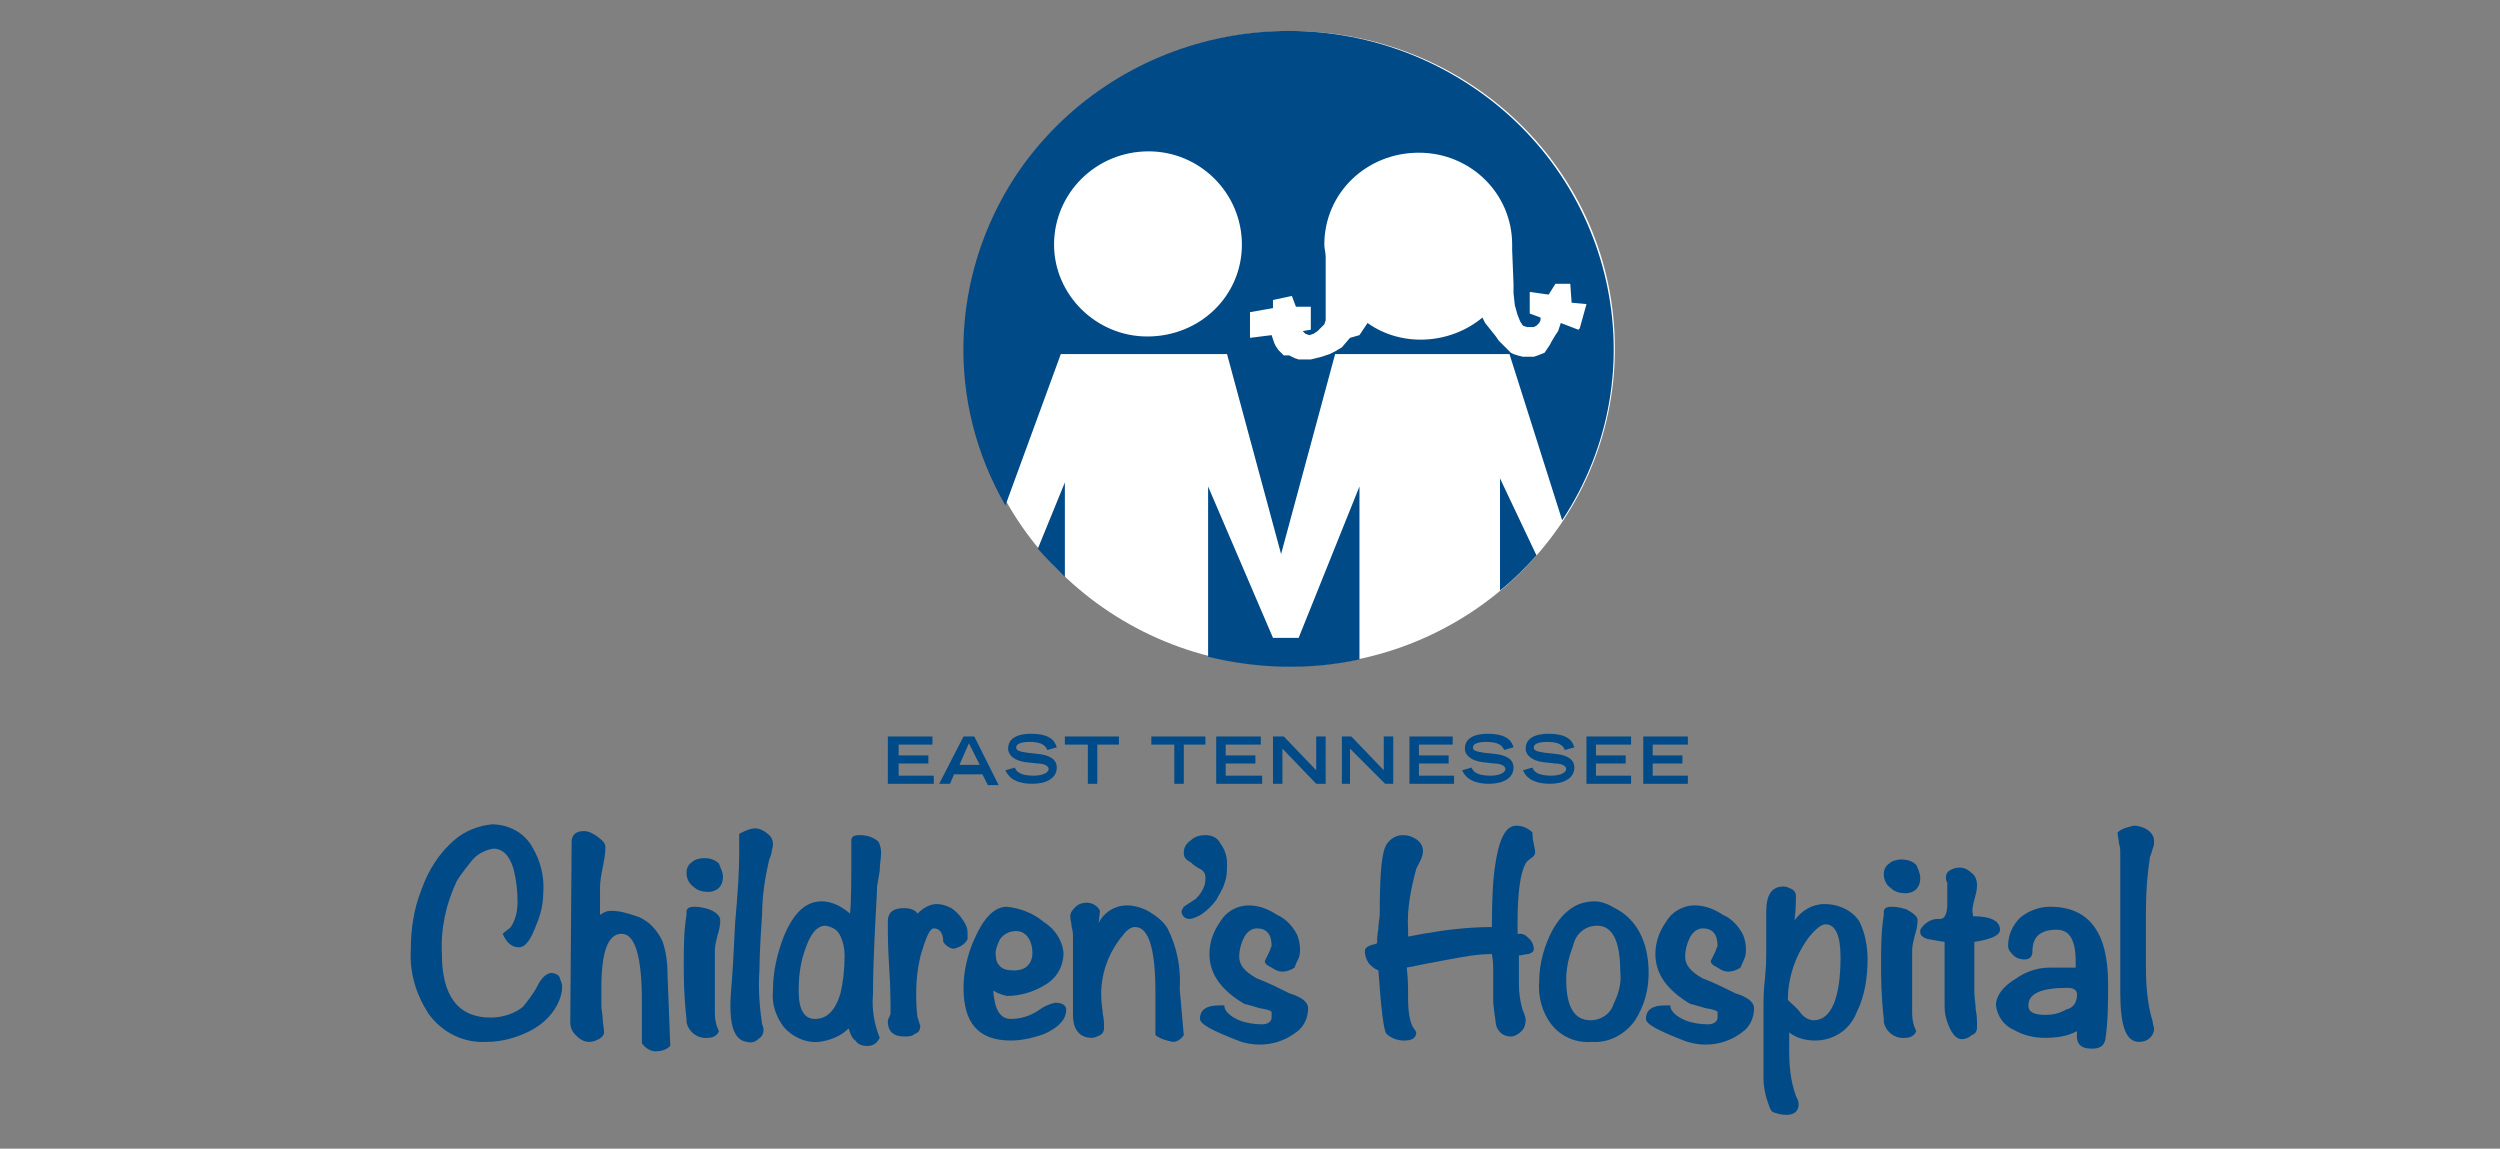 <?xml version="1.0" encoding="UTF-8"?> <!-- Generator: Adobe Illustrator 25.2.1, SVG Export Plug-In . SVG Version: 6.00 Build 0) --> <svg xmlns="http://www.w3.org/2000/svg" xmlns:xlink="http://www.w3.org/1999/xlink" version="1.1" id="Layer_1" x="0px" y="0px" viewBox="0 0 185 85" style="enable-background:new 0 0 185 85;" xml:space="preserve"><rect x="0" y="0" width="185" height="85" fill="#808080" stroke="none"/> <style type="text/css"> .st0{clip-path:url(#SVGID_2_);fill:#004A87;} .st1{fill:#004A87;} .st2{clip-path:url(#SVGID_4_);fill:#004A87;} .st3{clip-path:url(#SVGID_6_);fill:#004A87;} .st4{clip-path:url(#SVGID_8_);fill:#FFFFFF;} .st5{clip-path:url(#SVGID_8_);fill:#004A87;} </style> <g> <defs> <rect id="SVGID_1_" x="30.4" y="2.2" width="129" height="80.3"></rect> </defs> <clipPath id="SVGID_2_"> <use xlink:href="#SVGID_1_" style="overflow:visible;"></use> </clipPath> <path class="st0" d="M41.6,73c0,0.4-0.1,0.7-0.2,1c-0.4,1-1.2,1.8-2.2,2.3c-1,0.5-2.1,0.8-3.2,0.8c-1.7,0.1-3.3-0.7-4.3-2.1 c-0.9-1.4-1.4-3-1.3-4.7c0-1.5,0.2-3,0.8-4.5c0.5-1.4,1.3-2.7,2.5-3.7c0.7-0.6,1.7-1,2.7-1.1c1.2,0,2.4,0.6,3,1.7 c0.6,1,0.9,2.2,0.8,3.4c0,0.8-0.2,1.6-0.5,2.3c-0.4,1.1-0.8,1.7-1.3,1.7c-0.5,0-0.9-0.3-1.2-1c0.2-0.2,0.4-0.3,0.6-0.5 c0.4-0.6,0.5-1.3,0.5-1.9c0-0.8-0.1-1.6-0.3-2.4c-0.3-1-0.8-1.5-1.5-1.5c-0.6,0.1-1.2,0.4-1.6,0.9c-0.4,0.5-0.8,1-1.1,1.5 c-0.8,1.7-1.2,3.5-1.1,5.4c0,3.1,1.2,4.7,3.6,4.7c0.9,0,1.8-0.3,2.4-0.8c0.4-0.5,0.8-1,1.1-1.6c0.3-0.6,0.7-0.9,1-0.9 c0.2,0,0.5,0.1,0.6,0.3C41.5,72.6,41.6,72.8,41.6,73"></path> <path class="st0" d="M49.6,77.4c-0.3,0.3-0.7,0.4-1.1,0.4c-0.4,0-0.8-0.3-1-0.6v-3.1c0-3.3-0.5-5-1.5-5c-1,0-1.5,1.3-1.5,4v1.3 c0,0.3,0.1,0.7,0.1,1s0.1,0.7,0.1,1c0,0.2-0.2,0.4-0.4,0.5c-0.2,0.1-0.4,0.2-0.7,0.2c-0.4,0-0.7-0.2-1-0.5c-0.3-0.3-0.4-0.6-0.4-1 l0.1-13v-0.3c0-0.5,0.3-0.8,0.9-0.8c0.4,0,0.7,0.2,1,0.4c0.4,0.3,0.6,0.5,0.6,0.8c0,0.5-0.1,1-0.2,1.5c-0.1,0.5-0.2,1-0.2,1.5 c0,0.4,0,1.1,0,2c0.3-0.2,0.5-0.3,0.8-0.3c0.7,0,1.3,0.2,1.9,0.4c0.9,0.3,1.5,1,1.9,1.8c0.3,0.8,0.4,1.7,0.4,2.6L49.6,77.4z"></path> <path class="st0" d="M53.5,64.9c0,0.3-0.1,0.6-0.3,0.8c-0.2,0.2-0.5,0.3-0.8,0.3c-0.4,0-0.8-0.1-1.1-0.4c-0.3-0.2-0.5-0.6-0.5-1 c0-0.3,0.1-0.6,0.4-0.8c0.2-0.2,0.6-0.3,0.9-0.3c0.4,0,0.8,0.1,1.1,0.4C53.3,64.2,53.5,64.5,53.5,64.9 M53.3,68.1 c0,0.4-0.1,0.8-0.2,1.1c-0.1,0.4-0.2,0.8-0.2,1.1V75c0,0.5,0.1,0.9,0.3,1.3c-0.1,0.3-0.4,0.5-0.8,0.5c-0.8,0.1-1.5-0.5-1.6-1.2 c0-0.1,0-0.1,0-0.2c-0.2-1.8-0.2-3.1-0.2-4c0-1.2,0-2.5,0.2-3.7v-0.2c0-0.3,0.2-0.4,0.6-0.4c0.4,0,0.8,0.1,1.1,0.2 C53,67.5,53.3,67.8,53.3,68.1"></path> <path class="st0" d="M56.5,76.2c0,0.3-0.1,0.5-0.4,0.7c-0.2,0.2-0.5,0.3-0.8,0.2c-1-0.1-1.4-1.3-1.2-3.8c0.1-1.1,0.2-2.8,0.3-5 c0.2-2.2,0.3-3.9,0.3-5c0-0.3,0-0.5,0-0.8c0-0.3,0-0.5,0-0.8c0.4-0.2,0.8-0.4,1.2-0.4c0.3,0,0.7,0.2,0.9,0.4 c0.3,0.2,0.4,0.5,0.4,0.8c0,0.2-0.1,0.4-0.1,0.6c-0.1,0.4-0.2,0.5-0.2,0.6c-0.3,1.3-0.5,2.6-0.5,3.9c-0.2,2.7-0.2,4.1-0.2,4.2 c-0.1,1.3,0,2.7,0.2,4C56.4,75.8,56.5,76,56.5,76.2"></path> <path class="st0" d="M62.5,70.7c0-0.5-0.1-1-0.3-1.4c-0.2-0.5-0.6-0.7-1.1-0.8c-0.7,0-1.2,0.7-1.6,2c-0.3,0.9-0.4,1.9-0.4,2.8 c0,1.4,0.4,2.1,1.2,2.1c0.9,0,1.5-0.6,1.9-1.9C62.4,72.6,62.5,71.7,62.5,70.7 M65.2,63.1c0,0.4-0.1,0.9-0.1,1.3 c-0.1,0.7-0.2,1.1-0.2,1.3c0,0.5-0.1,1.8-0.2,4.1c-0.1,2.3-0.1,3.5-0.1,3.8c-0.1,1.1,0.1,2.2,0.5,3.2c-0.2,0.4-0.5,0.6-0.9,0.6 c-0.4,0-0.7-0.1-0.9-0.4c-0.3-0.2-0.4-0.6-0.5-0.9c-0.6,0.6-1.4,0.9-2.2,1c-1,0.1-2-0.4-2.6-1.1c-0.6-0.8-0.9-1.7-0.8-2.7 c0-1.4,0.3-2.7,0.8-4c0.7-1.7,1.6-2.6,2.8-2.6c0.8,0,1.5,0.4,2.1,0.9c0.1-0.7,0.1-2.5,0.1-5.4c0-0.3,0.2-0.4,0.6-0.4 c0.5,0,0.9,0.1,1.3,0.4C65,62.2,65.2,62.6,65.2,63.1"></path> <path class="st0" d="M71.6,69c0,0.2,0,0.3,0,0.5c-0.2,0.4-0.6,0.6-1,0.7c-0.3,0-0.6-0.2-0.8-0.5c0-0.7-0.3-1-0.7-1 c-0.3,0-0.6,0.7-1,2.1c-0.2,0.9-0.3,1.7-0.3,2.6c0,0.6,0,1.3,0.1,1.9c0.1,0.2,0.1,0.4,0.2,0.6c0,0.3-0.1,0.5-0.4,0.6 c-0.2,0.2-0.5,0.2-0.8,0.2c-0.8,0-1.2-0.4-1.2-1.1c0-0.1,0-0.2,0.1-0.3c0-0.1,0.1-0.2,0.1-0.3c0-0.8,0-1.9-0.1-3.4 c-0.1-1.5-0.1-2.6-0.1-3.4c0-0.7,0.4-1,1.2-1c0.4,0,0.8,0.1,1,0.4c0.4-0.4,0.9-0.7,1.4-0.7c0.4,0,0.7,0.1,1.1,0.3 c0.3,0.2,0.6,0.5,0.8,0.8C71.4,68.3,71.6,68.6,71.6,69"></path> <path class="st0" d="M76.4,70.5c0-0.4-0.1-0.8-0.3-1.1c-0.2-0.3-0.5-0.5-0.9-0.5c-0.5,0-0.9,0.2-1.2,0.6c-0.2,0.4-0.4,0.9-0.3,1.3 c0,0.3,0.1,0.5,0.3,0.7c0.2,0.2,0.5,0.3,0.8,0.3C75.8,71.9,76.4,71.4,76.4,70.5 M78.9,74.7c0,0.7-0.5,1.3-1.6,1.8 c-0.8,0.3-1.7,0.5-2.5,0.5c-2.4,0-3.5-1.3-3.5-3.9c0-1.2,0.3-2.5,0.8-3.6c0.7-1.6,1.5-2.4,2.4-2.4c1,0.1,2,0.5,2.7,1.1 c0.8,0.5,1.4,1.3,1.5,2.3c0,1-0.5,1.9-1.4,2.4c-0.8,0.5-1.8,0.8-2.8,0.8c-0.4-0.1-0.7-0.2-1-0.4c0.1,1.4,0.5,2.1,1.3,2.1 c0.7,0,1.4-0.2,2-0.6c0.4-0.3,0.8-0.5,1.3-0.6C78.6,74.2,78.9,74.4,78.9,74.7"></path> <path class="st0" d="M87.6,76.6c-0.2,0.3-0.5,0.5-0.8,0.5c-0.5-0.1-0.9-0.2-1.3-0.5v-0.3c0-0.3,0-0.8,0-1.5c0-0.6,0-1.1,0-1.4 c0-3.2-0.5-4.8-1.5-4.8c-0.3,0-0.6,0.2-0.9,0.6c-1.1,1.3-1.7,3-1.6,4.7c0,0.4,0.1,0.8,0.1,1.1c0.1,0.4,0.1,0.8,0.1,1.1 c0,0.2-0.1,0.4-0.3,0.5c-0.2,0.1-0.4,0.2-0.6,0.2c-0.9,0-1.4-0.6-1.4-1.7v-4.7c0-0.2,0-0.4,0-0.5c0-0.2,0-0.4,0-0.5 c0-0.3,0-0.5-0.1-0.8c0-0.3-0.1-0.5-0.1-0.8c0-0.3,0.2-0.5,0.4-0.7c0.2-0.2,0.5-0.3,0.8-0.3c0.4,0,0.8,0.2,1,0.6l-0.1,0.9 c0.4-0.8,1.2-1.3,2.1-1.3c0.6,0,1.2,0.2,1.7,0.5c0.5,0.3,1,0.7,1.3,1.2c0.7,1.4,1,2.9,0.9,4.5L87.6,76.6z"></path> <path class="st0" d="M87.6,63.1c0-0.4,0.2-0.7,0.5-0.9c0.3-0.3,0.7-0.4,1.1-0.4c0.5,0,0.9,0.2,1.1,0.6c0.3,0.4,0.5,0.9,0.5,1.5 c0,0.5,0,1-0.2,1.5c-0.1,0.4-0.4,0.8-0.6,1.2c-0.3,0.4-0.6,0.7-1,1c-0.3,0.2-0.7,0.4-1,0.4c-0.2,0-0.4-0.1-0.5-0.3 c-0.1-0.2-0.1-0.3,0.1-0.6c0.3-0.2,0.6-0.4,0.9-0.6c0.3-0.3,0.5-0.6,0.6-0.9c0.1-0.2,0.1-0.5,0.1-0.7c0-0.3-0.2-0.5-0.4-0.6 c-0.2-0.1-0.5-0.3-0.7-0.5C87.7,63.6,87.6,63.4,87.6,63.1"></path> <path class="st0" d="M96.8,74.6c0,0.7-0.3,1.4-0.9,1.8c-0.8,0.6-1.7,0.9-2.7,0.9c-0.5,0-1.1-0.1-1.6-0.3c-1.8-0.7-2.8-1.2-2.8-1.6 c0-0.7,0.5-1,1.4-1c0.1,0,0.3,0,0.4,0c0,0.4,0.4,0.8,1.1,1.1c0.5,0.2,1.1,0.3,1.7,0.3c0.4,0,0.7-0.2,0.7-0.5c0-0.1,0-0.1,0-0.2 c0-0.1,0-0.1,0-0.2c0-0.1-0.3-0.2-0.9-0.3c-0.7-0.2-1-0.3-1.1-0.3c-1.7-1-2.6-2.2-2.6-3.7c0-0.9,0.3-1.7,0.8-2.4 c0.4-0.7,1.2-1.2,2.1-1.2c0.8,0,1.5,0.3,2.1,0.7c0.7,0.3,1.2,0.9,1.5,1.5c0.1,0.3,0.2,0.6,0.2,1c0,0.2,0,0.5-0.1,0.7 c-0.1,0.2-0.2,0.4-0.3,0.7c-0.3,0.2-0.6,0.3-0.9,0.3c-0.3,0-0.5-0.1-0.8-0.3c-0.4-0.2-0.5-0.3-0.5-0.5c0.1-0.2,0.2-0.4,0.3-0.6 c0.1-0.2,0.1-0.3,0.2-0.5c0-0.9-0.4-1.3-1.1-1.3c-0.4,0-0.8,0.3-1,0.8c-0.2,0.4-0.3,0.9-0.3,1.3c0,0.6,0.4,1.1,1.3,1.6 c0.8,0.3,1.6,0.7,2.4,1.1C96.4,73.8,96.8,74.2,96.8,74.6"></path> <path class="st0" d="M113.6,63.1c0,0.1-0.1,0.3-0.3,0.4c-0.1,0.1-0.3,0.2-0.4,0.4c-0.4,0.7-0.6,2.2-0.6,4.3l0,0.9 c0.1,0,0.1,0,0.2,0c0.3,0,0.5,0.2,0.7,0.4c0.2,0.2,0.3,0.5,0.3,0.7c0,0.2-0.1,0.3-0.4,0.4c-0.2,0-0.5,0.1-0.7,0.1 c0,0.7,0,1.4,0,2.1c0,0.7,0.1,1.4,0.3,2c0.1,0.2,0.2,0.5,0.2,0.7c0,0.3-0.1,0.6-0.3,0.8c-0.2,0.2-0.5,0.4-0.8,0.4 c-0.6,0-1-0.4-1.1-0.9c0-0.1-0.1-0.6-0.2-1.6c0-0.3,0-0.7,0-1.2v-0.9c0-0.5,0-1-0.1-1.5c-1.1,0-2.1,0.2-3.2,0.4 c-1.1,0.2-2.1,0.4-3.1,0.6c0.1,0.8,0.1,1.6,0.1,2.4c0,1.1,0.2,1.9,0.5,2.2c0,0.1,0.1,0.1,0.1,0.2c0,0.4-0.3,0.6-0.9,0.6 c-0.5,0-1-0.2-1.3-0.5c-0.2-0.2-0.4-1.8-0.6-4.7c-0.3-0.1-0.5-0.3-0.7-0.5c-0.2-0.3-0.3-0.6-0.3-0.9c0-0.2,0.1-0.3,0.3-0.4 c0.2-0.1,0.4-0.1,0.6-0.2c0-0.2,0-0.5,0.1-1.1c0-0.4,0.1-0.8,0.1-1c0-2.6,0.1-4.3,0.4-5c0.2-0.5,0.7-0.9,1.3-0.9 c0.4,0,0.7,0.1,1,0.3c0.3,0.2,0.5,0.5,0.5,0.9c0,0.2-0.1,0.5-0.2,0.7c-0.1,0.2-0.2,0.4-0.3,0.6c-0.4,1.5-0.7,3-0.6,4.5v0.5 c0.1,0,0.5-0.1,1.1-0.2c1.7-0.3,3.4-0.5,5.1-0.5c0-2.2,0.1-3.6,0.2-4.3c0.3-2.2,0.8-3.2,1.6-3.2c0.5,0,0.9,0.2,1.2,0.5 C113.4,62.3,113.6,62.7,113.6,63.1"></path> <path class="st0" d="M119.9,71.9c0-2.3-0.6-3.4-1.7-3.4c-0.9,0-1.6,0.6-1.8,1.5c-0.3,0.8-0.5,1.6-0.5,2.5c0,2,0.6,3,1.8,3 c0.8,0,1.5-0.5,1.7-1.2C119.8,73.5,120,72.7,119.9,71.9 M122,72c0,1.2-0.3,2.4-1,3.5c-0.7,1-1.9,1.7-3.2,1.6 c-1.2,0.1-2.3-0.4-3-1.3c-0.7-0.9-1-2.1-0.9-3.2c0-1.3,0.4-2.7,1-3.8c0.8-1.4,1.8-2.1,3.1-2.1c0.5,0,1,0.2,1.5,0.5 C121.1,68,122,69.7,122,72"></path> <path class="st0" d="M129.8,74.6c0,0.7-0.3,1.4-0.9,1.8c-0.8,0.6-1.7,0.9-2.7,0.9c-0.5,0-1.1-0.1-1.6-0.3c-1.8-0.7-2.8-1.2-2.8-1.6 c0-0.7,0.5-1,1.4-1c0.1,0,0.3,0,0.4,0c0,0.4,0.4,0.8,1.1,1.1c0.5,0.2,1.1,0.3,1.7,0.3c0.4,0,0.7-0.2,0.7-0.5c0-0.1,0-0.1,0-0.2 c0-0.1,0-0.1,0-0.2c0-0.1-0.3-0.2-0.9-0.3c-0.7-0.2-1-0.3-1.1-0.3c-1.7-1-2.6-2.2-2.6-3.7c0-0.9,0.3-1.7,0.8-2.4 c0.4-0.7,1.2-1.2,2.1-1.2c0.8,0,1.5,0.3,2.1,0.7c0.7,0.3,1.2,0.9,1.5,1.5c0.1,0.3,0.2,0.6,0.2,1c0,0.2,0,0.5-0.1,0.7 c-0.1,0.2-0.2,0.5-0.3,0.7c-0.3,0.2-0.6,0.3-0.9,0.3c-0.3,0-0.5-0.1-0.8-0.3c-0.4-0.2-0.5-0.3-0.5-0.5c0.1-0.2,0.2-0.4,0.3-0.6 c0.1-0.2,0.1-0.3,0.2-0.5c0-0.9-0.4-1.3-1.1-1.3c-0.4,0-0.8,0.3-1,0.8c-0.2,0.4-0.3,0.9-0.3,1.3c0,0.6,0.4,1.1,1.3,1.6 c0.8,0.3,1.6,0.7,2.4,1.1C129.4,73.8,129.8,74.2,129.8,74.6"></path> <path class="st0" d="M136.2,70.8c0-1.6-0.4-2.4-1.1-2.4c-0.3,0-0.7,0.3-1.2,0.9c-1,1.3-1.6,3-1.6,4.7c0.3,0.3,0.7,0.6,0.9,0.9 c0.2,0.3,0.6,0.6,1,0.6C135.5,75.5,136.2,73.9,136.2,70.8 M138.2,71c0,1.3-0.2,2.7-0.8,3.9c-0.5,1.3-1.7,2.1-3.1,2.1 c-0.7,0-1.4-0.2-1.9-0.6v1.3c0,1.2,0.1,2.3,0.5,3.4c0.1,0.2,0.2,0.4,0.2,0.6c0,0.5-0.3,0.8-0.9,0.8c-0.4,0-0.7-0.1-1-0.2 c-0.2-0.1-0.3-0.5-0.5-1.1c-0.1-0.4-0.2-0.9-0.2-1.3v-5.4c0-0.5,0-1.2,0.1-2c0.1-1,0.1-1.6,0.1-2c0-0.4,0-0.9,0-1.5v-1.5 c0-1.3,0.4-1.9,1.3-1.9c0.2,0,0.4,0.1,0.6,0.2c0.2,0.1,0.3,0.3,0.3,0.5c0,0.3,0,0.9-0.1,1.8c0.5-0.7,1.3-1.2,2.2-1.2 c1.1,0,2.1,0.5,2.6,1.3C138,69,138.2,70,138.2,71"></path> <path class="st0" d="M142.1,65c0,0.3-0.1,0.6-0.3,0.8c-0.2,0.2-0.5,0.3-0.8,0.3c-0.4,0-0.8-0.1-1.1-0.4c-0.3-0.2-0.5-0.6-0.5-1 c0-0.3,0.1-0.6,0.4-0.8c0.2-0.2,0.6-0.3,0.9-0.3c0.4,0,0.8,0.1,1.1,0.4C141.9,64.2,142.1,64.6,142.1,65 M141.9,68.1 c0,0.4-0.1,0.8-0.2,1.1c-0.1,0.4-0.2,0.8-0.2,1.1V75c0,0.5,0.1,0.9,0.3,1.3c-0.1,0.3-0.4,0.5-0.8,0.5c-0.8,0.1-1.5-0.5-1.6-1.2 c0-0.1,0-0.1,0-0.2c-0.2-1.8-0.2-3.1-0.2-4c0-1.2,0-2.5,0.2-3.7v-0.2c0-0.3,0.2-0.4,0.6-0.4c0.4,0,0.8,0.1,1.1,0.2 C141.6,67.6,141.9,67.8,141.9,68.1"></path> <path class="st0" d="M148,68.8c0,0.4-0.6,0.7-1.9,0.9c0,0.3,0,1.1,0,2.2v1.5c0,0.4,0.1,0.9,0.1,1.3c0.1,0.4,0.1,0.9,0.1,1.3 c0,0.3-0.1,0.5-0.4,0.6c-0.2,0.2-0.5,0.3-0.7,0.3c-0.4,0-0.7-0.3-1-1c-0.2-0.5-0.3-0.9-0.3-1.4v-4.8c-0.7-0.1-1.1-0.2-1.2-0.2 c-0.4-0.1-0.6-0.3-0.6-0.5c0-0.1,0-0.1,0-0.2c0.3-0.5,0.8-0.8,1.3-0.8h0.1c0,0,0.1,0,0.1,0c0.3,0,0.5-0.4,0.5-1.1v-1.6 c-0.1-0.1-0.1-0.3-0.1-0.4c0-0.2,0.1-0.4,0.3-0.5c0.2-0.1,0.4-0.2,0.7-0.2c0.4,0,0.7,0.2,0.9,0.4c0.3,0.2,0.4,0.6,0.4,0.9 c0,0.4-0.1,0.7-0.2,1.1c-0.1,0.4-0.2,0.7-0.1,1.1v0.1C147.4,67.8,148,68.2,148,68.8"></path> <path class="st0" d="M153.7,73.6c0-0.3-0.2-0.5-0.7-0.5c-1.9,0-2.9,0.4-2.9,1.3c0,0.5,0.4,0.7,1.3,0.7c0.5,0,1-0.1,1.5-0.4 C153.4,74.6,153.7,74.2,153.7,73.6 M156,72.8c0,1.4,0,2.7-0.2,4.1c-0.1,0.5-0.4,0.7-1,0.7c-0.9,0-1.2-0.4-1.1-1.3 c-0.7,0.4-1.6,0.5-2.4,0.5c-0.8,0-1.6-0.2-2.3-0.6c-0.7-0.3-1.2-1-1.3-1.8c0-0.7,0.5-1.4,1.5-2c0.7-0.5,1.6-0.8,2.5-0.8h1.9v-0.5 c0-1.6-0.5-2.3-1.4-2.3c-1.2,0-1.8,0.5-1.8,1.6c0,0.4-0.2,0.6-0.6,0.6c-0.3,0-0.6-0.1-0.8-0.3c-0.2-0.2-0.4-0.4-0.4-0.7 c0-0.8,0.3-1.5,0.9-2.1c0.6-0.5,1.4-0.8,2.2-0.8C154.6,67.1,156,69,156,72.8"></path> <path class="st0" d="M159.4,76.1c0,0.3-0.1,0.5-0.3,0.7c-0.2,0.2-0.5,0.3-0.8,0.3c-1,0-1.4-1.2-1.4-3.7c0-1.1,0-2.8,0-5.1 c0-2.2,0-3.9,0-5.1c0-0.3,0-0.5-0.1-0.8c0-0.3-0.1-0.5-0.1-0.8c0.3-0.3,0.8-0.4,1.2-0.5c0.3,0,0.7,0.1,1,0.3 c0.3,0.2,0.5,0.5,0.5,0.8c0,0.2,0,0.4-0.1,0.6c-0.1,0.4-0.2,0.6-0.2,0.6c-0.2,1.3-0.3,2.6-0.3,4v4.2c0,1.3,0.1,2.7,0.5,4 C159.3,75.8,159.4,76,159.4,76.1"></path> </g> <polygon class="st1" points="65.7,54.5 69,54.5 69,55.1 66.5,55.1 66.5,55.9 68.7,55.9 68.7,56.5 66.5,56.5 66.5,57.4 69.1,57.4 69.1,58 65.7,58 "></polygon> <path class="st1" d="M72.5,56.6L71.7,55L71,56.6H72.5z M71.3,54.5h0.8l1.8,3.6h-0.8l-0.4-0.8h-2.1L70.3,58h-0.8L71.3,54.5z"></path> <g> <defs> <rect id="SVGID_3_" x="30.4" y="2.2" width="129" height="80.3"></rect> </defs> <clipPath id="SVGID_4_"> <use xlink:href="#SVGID_3_" style="overflow:visible;"></use> </clipPath> <path class="st2" d="M77.5,55.5c-0.1-0.3-0.4-0.6-1.3-0.6c-0.5,0-1,0.1-1,0.4c0,0.2,0.1,0.3,0.8,0.4l0.9,0.1c0.8,0.1,1.3,0.4,1.3,1 c0,0.8-0.8,1.2-1.8,1.2c-1.6,0-1.9-0.8-2-1l0.7-0.2c0.1,0.3,0.4,0.6,1.4,0.6c0.6,0,1.1-0.2,1.1-0.5c0-0.2-0.3-0.4-0.8-0.4l-0.9-0.1 c-0.8-0.1-1.3-0.5-1.3-1c0-1.1,1.4-1.1,1.7-1.1c1.6,0,1.8,0.7,1.9,1L77.5,55.5z"></path> </g> <polygon class="st1" points="80.5,55.1 78.8,55.1 78.8,54.5 82.8,54.5 82.8,55.1 81.2,55.1 81.2,58 80.5,58 "></polygon> <polygon class="st1" points="86.9,55.1 85.2,55.1 85.2,54.5 89.2,54.5 89.2,55.1 87.6,55.1 87.6,58 86.9,58 "></polygon> <polygon class="st1" points="90,54.5 93.3,54.5 93.3,55.1 90.7,55.1 90.7,55.9 92.9,55.9 92.9,56.5 90.7,56.5 90.7,57.4 93.4,57.4 93.4,58 90,58 "></polygon> <polygon class="st1" points="94.2,54.5 95,54.5 97.4,57 97.4,54.5 98.1,54.5 98.1,58 97.4,58 94.9,55.4 94.9,58 94.2,58 "></polygon> <polygon class="st1" points="99.3,54.5 100,54.5 102.4,57 102.4,54.5 103.1,54.5 103.1,58 102.5,58 99.9,55.4 99.9,58 99.3,58 "></polygon> <polygon class="st1" points="104.3,54.5 107.5,54.5 107.5,55.1 105,55.1 105,55.9 107.2,55.9 107.2,56.5 105,56.5 105,57.4 107.6,57.4 107.6,58 104.3,58 "></polygon> <g> <defs> <rect id="SVGID_5_" x="30.4" y="2.2" width="129" height="80.3"></rect> </defs> <clipPath id="SVGID_6_"> <use xlink:href="#SVGID_5_" style="overflow:visible;"></use> </clipPath> <path class="st3" d="M111.3,55.5c-0.1-0.3-0.4-0.6-1.3-0.6c-0.5,0-1,0.1-1,0.4c0,0.2,0.1,0.3,0.8,0.4l0.9,0.1 c0.8,0.1,1.3,0.4,1.3,1c0,0.8-0.8,1.2-1.8,1.2c-1.6,0-1.9-0.8-2-1l0.7-0.2c0.1,0.3,0.4,0.6,1.4,0.6c0.6,0,1.1-0.2,1.1-0.5 c0-0.2-0.3-0.4-0.8-0.4l-0.9-0.1c-0.8-0.1-1.3-0.5-1.3-1c0-1.1,1.4-1.1,1.7-1.1c1.6,0,1.8,0.7,1.9,1L111.3,55.5z"></path> <path class="st3" d="M115.8,55.5c-0.1-0.3-0.4-0.6-1.3-0.6c-0.5,0-1,0.1-1,0.4c0,0.2,0.1,0.3,0.8,0.4l0.9,0.1 c0.8,0.1,1.3,0.4,1.3,1c0,0.8-0.8,1.2-1.8,1.2c-1.6,0-1.9-0.8-2-1l0.7-0.2c0.1,0.3,0.4,0.6,1.4,0.6c0.6,0,1.1-0.2,1.1-0.5 c0-0.2-0.3-0.4-0.8-0.4l-0.9-0.1c-0.8-0.1-1.3-0.5-1.3-1c0-1.1,1.4-1.1,1.7-1.1c1.6,0,1.8,0.7,1.9,1L115.8,55.5z"></path> </g> <polygon class="st1" points="117.4,54.5 120.7,54.5 120.7,55.1 118.1,55.1 118.1,55.9 120.3,55.9 120.3,56.5 118.1,56.5 118.1,57.4 120.7,57.4 120.7,58 117.4,58 "></polygon> <polygon class="st1" points="121.6,54.5 124.9,54.5 124.9,55.1 122.3,55.1 122.3,55.9 124.5,55.9 124.5,56.5 122.3,56.5 122.3,57.4 124.9,57.4 124.9,58 121.6,58 "></polygon> <g> <defs> <rect id="SVGID_7_" x="30.4" y="2.2" width="129" height="80.3"></rect> </defs> <clipPath id="SVGID_8_"> <use xlink:href="#SVGID_7_" style="overflow:visible;"></use> </clipPath> <path class="st4" d="M119.5,25.8c0,13-10.8,23.5-24,23.5s-24-10.5-24-23.5s10.8-23.5,24-23.5S119.5,12.7,119.5,25.8"></path> <path class="st5" d="M85,11.2c3.8,0,6.9,3.1,6.9,6.9c0,3.8-3.1,6.8-7,6.8c-3.8,0-6.9-3.1-6.9-6.8C78,14.3,81.1,11.2,85,11.2 C85,11.2,85,11.2,85,11.2 M92.5,23.1l1.7-0.3v-0.6l1.4-0.3l0.3,0.8H97l0,1.7l-0.6,0.1l0.2,0.2l0.3,0.1l0.3-0.1l0.3-0.2l0.2-0.2 l0.2-0.2L98,24l0.1-0.3v-1l0-3.7c0-0.3-0.1-0.6-0.1-0.9c0-3.8,3.1-6.8,7-6.8c3.8,0,6.9,3,6.9,6.8c0,0.1,0,0.3,0,0.4l0.1,2.5l0,0.7 l0.1,0.9l0.2,0.7l0.2,0.5l0.2,0.3l0.3,0.1l0.2,0l0.3,0l0.2-0.1l0.2-0.2l0.1-0.2l0-0.2l-0.8-0.3l0-1.6l1.4,0.2l0.5-0.8h1.1l0.1,1.4 l1.1,0.1l-0.5,1.8l-0.1,0.1l-1.3-0.5l-0.2,0.6l-0.2,0.3l-0.3,0.5l-0.1,0.2l-0.2,0.3l-0.2,0.3l-0.5,0.2l-0.3,0.1l-0.5,0l-0.3,0 l-0.4-0.1l-0.3-0.1l-0.2-0.1l-0.2-0.2l-0.2-0.2l-0.2-0.2l-0.3-0.3l-0.2-0.3l-0.4-0.5l-0.4-0.5l-0.1-0.2l-0.1-0.2 c-2.4,2-6,2.2-8.5,0.4l-0.6,0.9L99.9,25l-0.6,0.7L98.8,26l-0.4,0.2l-0.6,0.2l-0.4,0.1l-0.4,0.1l-0.5,0l-0.4,0l-0.3-0.1l-0.2-0.1 l-0.2-0.1L95,26.3l-0.2-0.2l-0.2-0.2l-0.2-0.3l-0.1-0.2l-0.1-0.3l-0.1-0.3L92.5,25L92.5,23.1z M78.5,26.2h12.3l4,14.8l4-14.8h12.9 l3.9,12.3c7.2-10.9,3.9-25.5-7.3-32.5s-26-3.8-33.2,7.1c-4.8,7.4-5.1,16.7-0.7,24.3L78.5,26.2z"></path> <path class="st5" d="M78.8,35.7l-2,4.9c0.6,0.7,1.3,1.4,2,2.1V35.7z"></path> <path class="st5" d="M100.6,36l-4.5,11.2h-1.9L89.4,36v12.6c3.7,0.9,7.5,1,11.2,0.2V36z"></path> <path class="st5" d="M111,35.4v8.3c1-0.8,1.9-1.7,2.7-2.6L111,35.4z"></path> </g> </svg> 
